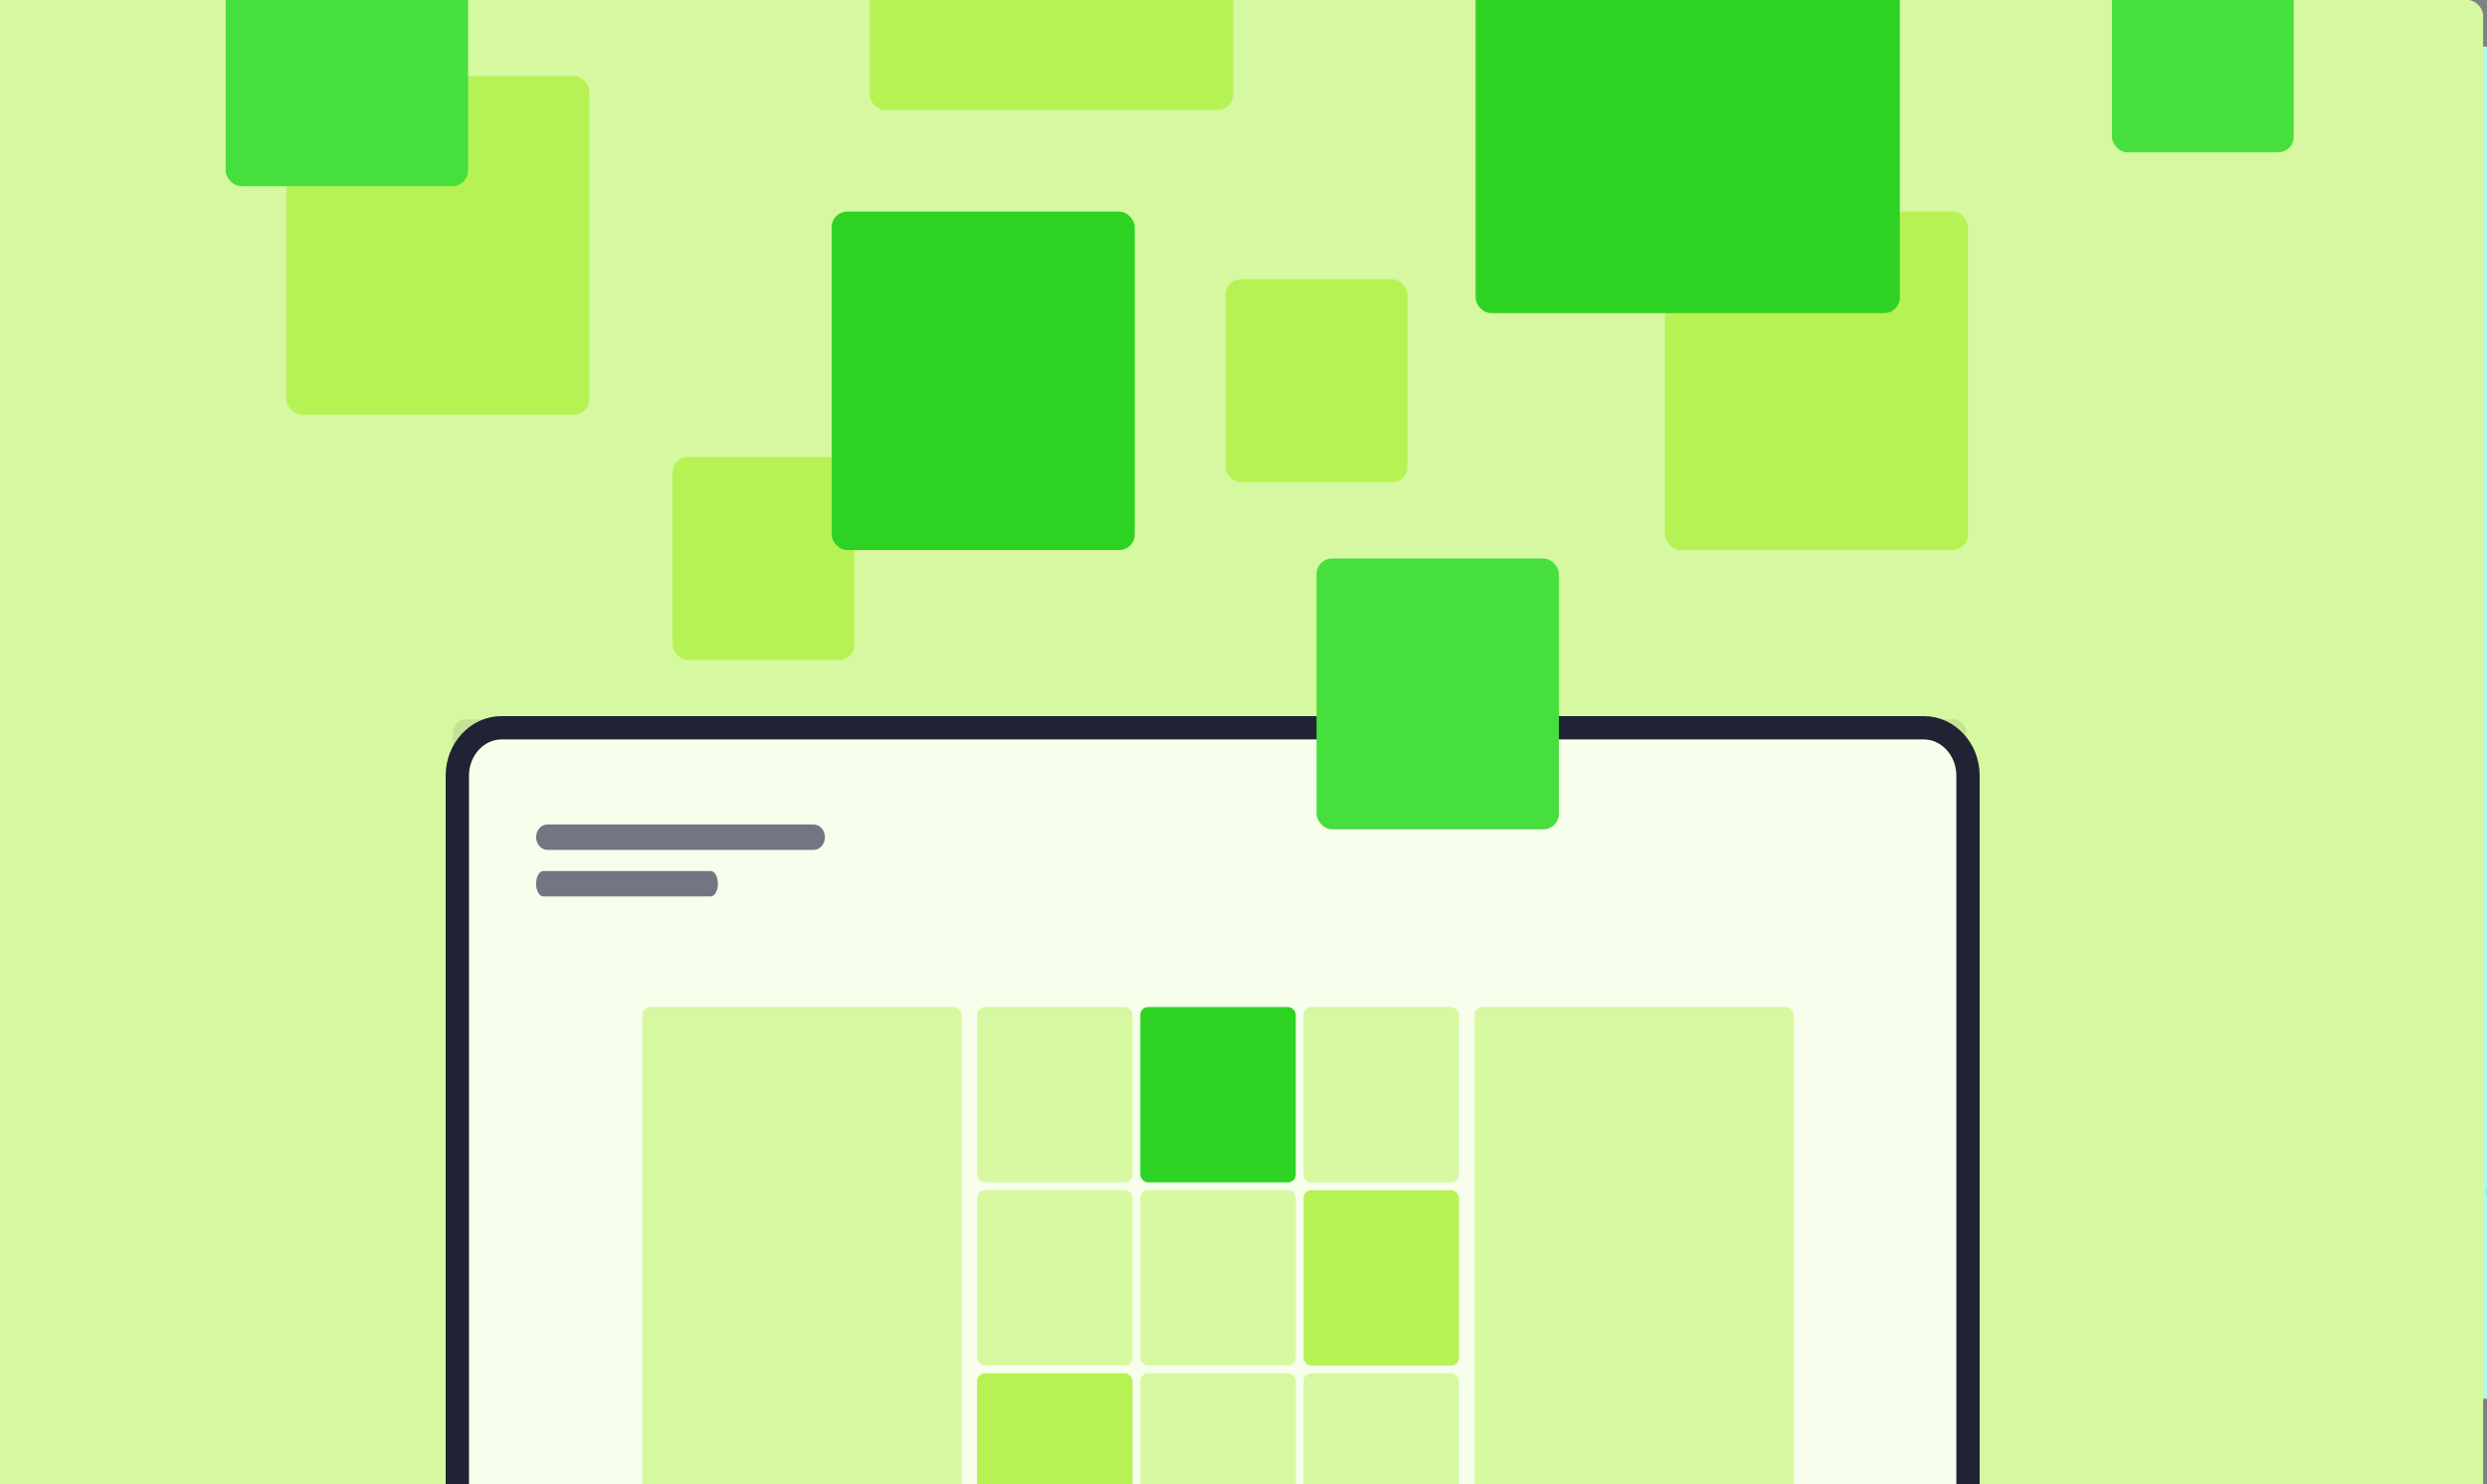<svg width="640" height="382" viewBox="0 0 640 382" fill="none" xmlns="http://www.w3.org/2000/svg">
    <rect x="0" y="0" width="640" height="382" fill="#808080" stroke="none"/>
    <g clip-path="url(#clip0_1392_5411)">
        <g clip-path="url(#clip1_1392_5411)">
            <rect x="1" y="12" width="649.6" height="348" rx="4" fill="#B2FAF1"/>
            <ellipse cx="126.667" cy="325.2" rx="175.933" ry="23.2" fill="#79F6E7"/>
            <path fill-rule="evenodd" clip-rule="evenodd" d="M342.8 218.589H566.38V73.846H342.8V218.589Z" fill="#FAF9FA"/>
            <path fill-rule="evenodd" clip-rule="evenodd" d="M295.473 263.555C294.055 263.555 292.933 262.433 292.933 261.016V60.94C292.933 59.522 294.055 58.4 295.473 58.4H595.882C597.299 58.4 598.421 59.522 598.421 60.94V261.016C598.421 262.433 597.299 263.555 595.882 263.555H295.473Z" fill="#1F2333" fill-opacity="0.1"/>
            <path fill-rule="evenodd" clip-rule="evenodd" d="M293.819 246.311C293.819 251.035 297.835 254.933 302.736 254.933H589.859C594.76 254.933 598.776 251.035 598.776 246.311V67.317C598.776 62.592 594.76 58.695 589.859 58.695H302.736C297.835 58.695 293.819 62.592 293.819 67.317V246.311Z" fill="#D9FCF8" stroke="#1F2333" stroke-width="6"/>
            <ellipse cx="399.267" cy="157" rx="61.867" ry="61.867" fill="#44D9DA"/>
            <path fill-rule="evenodd" clip-rule="evenodd" d="M460.268 167.369C460.837 163.998 461.133 160.534 461.133 157C461.133 154.547 460.991 152.126 460.713 149.747L399.354 157.087L460.268 167.369Z" fill="#79F6E7"/>
            <path fill-rule="evenodd" clip-rule="evenodd" d="M446.246 197.257L399.354 157.087L460.264 167.395C458.354 178.682 453.388 188.93 446.246 197.257Z" fill="#79F6E7"/>
            <path fill-rule="evenodd" clip-rule="evenodd" d="M460.725 149.858C457.185 119.054 431.019 95.133 399.267 95.133C365.099 95.133 337.4 122.832 337.4 157C337.4 157 337.4 157 337.4 157H399.526L460.725 149.858Z" fill="#259FA4"/>
            <mask id="mask0_1392_5411" style="mask-type:alpha" maskUnits="userSpaceOnUse" x="337" y="95" width="124" height="63">
                <path fill-rule="evenodd" clip-rule="evenodd" d="M460.725 149.858C457.185 119.054 431.019 95.133 399.267 95.133C365.099 95.133 337.4 122.832 337.4 157C337.4 157 337.4 157 337.4 157H399.526L460.725 149.858Z" fill="white"/>
            </mask>
            <g mask="url(#mask0_1392_5411)">
            </g>
            <path fill-rule="evenodd" clip-rule="evenodd" d="M486.224 137.532C486.224 135.93 487.523 134.632 489.124 134.632H557.038C558.639 134.632 559.938 135.93 559.938 137.532C559.938 139.133 558.639 140.432 557.038 140.432H489.124C487.523 140.432 486.224 139.133 486.224 137.532Z" fill="#737682"/>
            <path fill-rule="evenodd" clip-rule="evenodd" d="M486.224 157.832C486.224 156.23 487.523 154.932 489.124 154.932H557.038C558.639 154.932 559.938 156.23 559.938 157.832C559.938 159.434 558.639 160.732 557.038 160.732H489.124C487.523 160.732 486.224 159.434 486.224 157.832Z" fill="#737682"/>
            <path fill-rule="evenodd" clip-rule="evenodd" d="M486.224 178.132C486.224 176.531 487.523 175.232 489.124 175.232H557.038C558.639 175.232 559.938 176.531 559.938 178.132C559.938 179.734 558.639 181.032 557.038 181.032H489.124C487.523 181.032 486.224 179.734 486.224 178.132Z" fill="#737682"/>
            <path d="M195.446 233.783L195.435 233.807L195.427 233.832C195.317 234.162 194.874 234.52 194.31 234.52C194.133 234.52 193.94 234.462 193.662 234.37C192.998 234.019 192.719 233.2 192.992 232.502C193.538 231.321 194.176 230.226 194.827 229.109C195.242 228.5 196.056 228.29 196.757 228.704C197.368 229.118 197.578 229.937 197.16 230.639C196.495 231.685 195.923 232.733 195.446 233.783Z" fill="#FFD200" stroke="#1F2333"/>
            <path d="M208.877 314.848V314.857L208.878 314.867C208.96 317.005 207.14 318.84 204.979 318.84H58.05C55.807 318.84 54.059 317.011 54.059 314.848V221.357C54.059 219.113 55.887 217.365 58.05 217.365H204.885C207.129 217.365 208.877 219.193 208.877 221.357V314.848Z" fill="#434355" stroke="#1F2333"/>
            <path d="M202.92 312.57H60.109C59.543 312.57 59.112 312.138 59.112 311.572V224.819C59.112 224.253 59.543 223.822 60.109 223.822H202.92C203.486 223.822 203.917 224.253 203.917 224.819V311.572C203.917 312.138 203.486 312.57 202.92 312.57Z" fill="#FFD200" stroke="#1F2333"/>
            <path d="M216.832 318.717V319.34C216.832 322.134 214.927 324.268 212.652 324.268H51.032C48.845 324.268 46.852 322.127 46.852 319.34V318.717H216.832Z" fill="#181D30" stroke="#1F2333"/>
            <path d="M139.999 318.717V318.779C139.999 319.283 139.646 319.85 138.881 320.317C138.129 320.777 137.052 321.086 135.82 321.086H127.865C126.675 321.086 125.596 320.799 124.832 320.348C124.058 319.892 123.686 319.326 123.686 318.779V318.717H139.999Z" fill="#2D2F42" stroke="#1F2333"/>
            <path d="M54.868 322.022C54.395 322.022 54.058 321.685 54.058 321.212V219.485C54.058 219.012 54.395 218.675 54.868 218.675H207.599C208.072 218.675 208.409 219.012 208.409 219.485V321.212C208.409 321.685 208.072 322.022 207.599 322.022H54.868Z" fill="#007AF5" fill-opacity="0.1" stroke="#1F2333"/>
            <path fill-rule="evenodd" clip-rule="evenodd" d="M54.026 313.725C54.026 316.158 56.084 318.124 58.518 318.124H204.51C207.037 318.124 209.002 316.158 209.002 313.725V222.76C209.002 220.327 206.943 218.362 204.51 218.362H58.518C55.991 218.362 54.026 220.327 54.026 222.76V313.725Z" fill="#D9FCF8" stroke="#1F2333" stroke-width="4"/>
            <ellipse cx="107.333" cy="271.067" rx="30.933" ry="30.933" fill="#44D9DA"/>
            <path fill-rule="evenodd" clip-rule="evenodd" d="M137.834 276.251C138.119 274.565 138.267 272.833 138.267 271.067C138.267 269.84 138.195 268.63 138.057 267.44L107.377 271.11L137.834 276.251Z" fill="#79F6E7"/>
            <path fill-rule="evenodd" clip-rule="evenodd" d="M130.823 291.195L107.377 271.11L137.832 276.264C136.877 281.907 134.394 287.031 130.823 291.195Z" fill="#79F6E7"/>
            <path fill-rule="evenodd" clip-rule="evenodd" d="M138.063 267.495C136.292 252.094 123.21 240.133 107.333 240.133C90.249 240.133 76.4 253.983 76.4 271.067H107.463L138.063 267.495Z" fill="#259FA4"/>
            <mask id="mask1_1392_5411" style="mask-type:alpha" maskUnits="userSpaceOnUse" x="76" y="240" width="63" height="32">
                <path fill-rule="evenodd" clip-rule="evenodd" d="M138.063 267.495C136.292 252.094 123.21 240.133 107.333 240.133C90.249 240.133 76.4 253.983 76.4 271.067H107.463L138.063 267.495Z" fill="white"/>
            </mask>
            <g mask="url(#mask1_1392_5411)">
            </g>
            <path fill-rule="evenodd" clip-rule="evenodd" d="M150.329 261.332C150.329 260.265 151.195 259.399 152.262 259.399H186.219C187.287 259.399 188.152 260.265 188.152 261.332C188.152 262.4 187.287 263.266 186.219 263.266H152.262C151.195 263.266 150.329 262.4 150.329 261.332Z" fill="#737682"/>
            <path fill-rule="evenodd" clip-rule="evenodd" d="M150.329 271.482C150.329 270.415 151.195 269.549 152.262 269.549H186.219C187.287 269.549 188.152 270.415 188.152 271.482C188.152 272.55 187.287 273.416 186.219 273.416H152.262C151.195 273.416 150.329 272.55 150.329 271.482Z" fill="#737682"/>
            <path fill-rule="evenodd" clip-rule="evenodd" d="M150.329 281.633C150.329 280.565 151.195 279.699 152.262 279.699H186.219C187.287 279.699 188.152 280.565 188.152 281.633C188.152 282.7 187.287 283.566 186.219 283.566H152.262C151.195 283.566 150.329 282.7 150.329 281.633Z" fill="#737682"/>
            <path d="M160.288 -40.593C160.14 -41.687 159.132 -42.454 158.038 -42.305C156.943 -42.157 156.176 -41.149 156.325 -40.055L160.288 -40.593ZM-21.263 102.38C-22.312 102.037 -23.442 102.609 -23.785 103.659C-24.129 104.709 -23.556 105.838 -22.506 106.182L-21.263 102.38ZM156.572 -38.106C156.702 -37.009 157.696 -36.225 158.793 -36.355C159.89 -36.484 160.674 -37.479 160.545 -38.576L156.572 -38.106ZM161.224 -30.474C161.169 -31.577 160.23 -32.427 159.126 -32.372C158.023 -32.317 157.174 -31.378 157.229 -30.275L161.224 -30.474ZM157.36 -26.345C157.378 -25.24 158.289 -24.36 159.393 -24.379C160.498 -24.397 161.378 -25.308 161.359 -26.412L157.36 -26.345ZM161.232 -18.289C161.285 -19.392 160.433 -20.329 159.33 -20.382C158.226 -20.435 157.289 -19.584 157.236 -18.48L161.232 -18.289ZM156.985 -14.554C156.898 -13.453 157.719 -12.489 158.82 -12.401C159.921 -12.313 160.885 -13.135 160.973 -14.236L156.985 -14.554ZM160.076 -6.167C160.232 -7.26 159.471 -8.273 158.378 -8.429C157.284 -8.585 156.272 -7.824 156.116 -6.731L160.076 -6.167ZM155.501 -2.842C155.312 -1.753 156.041 -0.718 157.13 -0.529C158.218 -0.34 159.253 -1.069 159.442 -2.157L155.501 -2.842ZM157.816 5.792C158.069 4.717 157.403 3.64 156.328 3.387C155.253 3.134 154.176 3.8 153.923 4.875L157.816 5.792ZM152.963 8.696C152.678 9.763 153.312 10.859 154.379 11.144C155.447 11.429 156.543 10.794 156.827 9.727L152.963 8.696ZM154.511 17.5C154.857 16.451 154.286 15.32 153.237 14.975C152.188 14.629 151.058 15.199 150.712 16.248L154.511 17.5ZM149.425 19.973C149.049 21.012 149.587 22.158 150.626 22.534C151.665 22.909 152.811 22.371 153.187 21.333L149.425 19.973ZM150.216 28.877C150.65 27.861 150.177 26.686 149.161 26.253C148.145 25.819 146.97 26.292 146.537 27.308L150.216 28.877ZM144.939 30.913C144.478 31.916 144.917 33.104 145.92 33.566C146.924 34.027 148.112 33.588 148.573 32.584L144.939 30.913ZM144.982 39.852C145.499 38.876 145.126 37.666 144.15 37.149C143.173 36.633 141.963 37.005 141.446 37.982L144.982 39.852ZM139.555 41.44C139.012 42.402 139.351 43.622 140.312 44.165C141.274 44.709 142.494 44.37 143.037 43.408L139.555 41.44ZM138.856 50.352C139.452 49.422 139.181 48.185 138.25 47.59C137.32 46.994 136.083 47.265 135.488 48.195L138.856 50.352ZM133.315 51.487C132.693 52.4 132.93 53.644 133.844 54.266C134.757 54.887 136.001 54.65 136.622 53.737L133.315 51.487ZM131.879 60.311C132.55 59.434 132.382 58.178 131.505 57.507C130.627 56.836 129.372 57.004 128.701 57.881L131.879 60.311ZM126.264 60.978C125.569 61.836 125.701 63.096 126.56 63.791C127.418 64.486 128.677 64.354 129.373 63.495L126.264 60.978ZM124.095 69.65C124.837 68.832 124.776 67.568 123.958 66.825C123.14 66.083 121.875 66.144 121.133 66.962L124.095 69.65ZM118.441 69.845C117.676 70.642 117.702 71.908 118.498 72.673C119.295 73.438 120.561 73.413 121.326 72.616L118.441 69.845ZM115.544 78.302C116.353 77.55 116.4 76.285 115.649 75.475C114.897 74.666 113.632 74.619 112.822 75.371L115.544 78.302ZM109.898 78.008C109.067 78.736 108.984 79.999 109.711 80.83C110.439 81.661 111.703 81.744 112.534 81.017L109.898 78.008ZM106.278 86.181C107.15 85.503 107.308 84.247 106.63 83.375C105.952 82.503 104.695 82.346 103.823 83.023L106.278 86.181ZM100.676 85.396C99.785 86.048 99.59 87.299 100.242 88.191C100.894 89.083 102.145 89.277 103.037 88.625L100.676 85.396ZM96.346 93.216C97.276 92.619 97.544 91.382 96.947 90.452C96.35 89.523 95.112 89.254 94.183 89.852L96.346 93.216ZM90.841 91.93C89.894 92.499 89.588 93.727 90.157 94.674C90.726 95.621 91.955 95.927 92.902 95.358L90.841 91.93ZM85.82 99.325C86.799 98.815 87.18 97.608 86.67 96.628C86.16 95.648 84.952 95.267 83.973 95.777L85.82 99.325ZM80.454 97.541C79.459 98.02 79.041 99.216 79.521 100.211C80 101.206 81.196 101.623 82.191 101.144L80.454 97.541ZM74.772 104.44C75.795 104.023 76.287 102.856 75.87 101.833C75.453 100.81 74.286 100.319 73.263 100.736L74.772 104.44ZM69.591 102.165C68.556 102.55 68.029 103.701 68.413 104.737C68.798 105.772 69.949 106.3 70.985 105.915L69.591 102.165ZM63.284 108.504C64.342 108.185 64.941 107.069 64.621 106.012C64.302 104.954 63.187 104.356 62.129 104.675L63.284 108.504ZM58.356 105.749C57.289 106.035 56.656 107.132 56.942 108.198C57.228 109.265 58.324 109.899 59.391 109.613L58.356 105.749ZM51.487 111.467C52.57 111.249 53.271 110.194 53.052 109.111C52.833 108.028 51.778 107.328 50.696 107.547L51.487 111.467ZM46.818 108.267C45.729 108.452 44.996 109.484 45.181 110.573C45.366 111.662 46.398 112.395 47.487 112.211L46.818 108.267ZM39.452 113.32C40.551 113.203 41.346 112.217 41.228 111.119C41.111 110.021 40.125 109.225 39.027 109.343L39.452 113.32ZM35.103 109.702C34.002 109.786 33.177 110.747 33.261 111.848C33.345 112.95 34.305 113.774 35.407 113.691L35.103 109.702ZM27.289 114.063C28.393 114.046 29.274 113.136 29.257 112.032C29.239 110.927 28.329 110.046 27.225 110.064L27.289 114.063ZM23.311 110.069C22.206 110.054 21.299 110.938 21.284 112.042C21.27 113.147 22.153 114.054 23.258 114.069L23.311 110.069ZM15.152 113.726C16.254 113.805 17.211 112.975 17.289 111.873C17.367 110.771 16.537 109.815 15.436 109.736L15.152 113.726ZM11.509 109.402C10.409 109.293 9.43 110.095 9.321 111.194C9.212 112.293 10.014 113.273 11.113 113.382L11.509 109.402ZM3.083 112.361C4.174 112.53 5.196 111.782 5.365 110.69C5.534 109.599 4.786 108.577 3.695 108.408L3.083 112.361ZM-0.22 107.748C-1.307 107.55 -2.348 108.27 -2.547 109.357C-2.745 110.443 -2.024 111.485 -0.938 111.683L-0.22 107.748ZM-8.841 110.03C-7.766 110.284 -6.689 109.618 -6.435 108.543C-6.181 107.468 -6.847 106.39 -7.922 106.137L-8.841 110.03ZM-11.779 105.176C-12.847 104.896 -13.941 105.535 -14.221 106.603C-14.501 107.671 -13.863 108.765 -12.794 109.045L-11.779 105.176ZM-20.552 106.808C-19.498 107.14 -18.376 106.554 -18.044 105.5C-17.713 104.446 -18.299 103.323 -19.353 102.992L-20.552 106.808ZM156.325 -40.055C156.413 -39.406 156.495 -38.756 156.572 -38.106L160.545 -38.576C160.465 -39.249 160.38 -39.921 160.288 -40.593L156.325 -40.055ZM157.229 -30.275C157.294 -28.966 157.338 -27.656 157.36 -26.345L161.359 -26.412C161.337 -27.767 161.291 -29.122 161.224 -30.474L157.229 -30.275ZM157.236 -18.48C157.174 -17.172 157.09 -15.863 156.985 -14.554L160.973 -14.236C161.08 -15.586 161.167 -16.938 161.232 -18.289L157.236 -18.48ZM156.116 -6.731C155.931 -5.433 155.726 -4.136 155.501 -2.842L159.442 -2.157C159.674 -3.492 159.885 -4.828 160.076 -6.167L156.116 -6.731ZM153.923 4.875C153.622 6.152 153.302 7.426 152.963 8.696L156.827 9.727C157.176 8.419 157.506 7.107 157.816 5.792L153.923 4.875ZM150.712 16.248C150.301 17.494 149.872 18.736 149.425 19.973L153.187 21.333C153.647 20.06 154.088 18.783 154.511 17.5L150.712 16.248ZM146.537 27.308C146.022 28.516 145.489 29.718 144.939 30.913L148.573 32.584C149.139 31.355 149.686 30.119 150.216 28.877L146.537 27.308ZM141.446 37.982C140.832 39.142 140.202 40.295 139.555 41.44L143.037 43.408C143.702 42.231 144.351 41.046 144.982 39.852L141.446 37.982ZM135.488 48.195C134.779 49.302 134.055 50.399 133.315 51.487L136.622 53.737C137.383 52.618 138.128 51.49 138.856 50.352L135.488 48.195ZM128.701 57.881C127.904 58.924 127.091 59.956 126.264 60.978L129.373 63.495C130.223 62.445 131.059 61.383 131.879 60.311L128.701 57.881ZM121.133 66.962C120.25 67.936 119.353 68.897 118.441 69.845L121.326 72.616C122.264 71.64 123.187 70.651 124.095 69.65L121.133 66.962ZM112.822 75.371C111.861 76.263 110.886 77.142 109.898 78.008L112.534 81.017C113.551 80.126 114.554 79.221 115.544 78.302L112.822 75.371ZM103.823 83.023C102.787 83.829 101.738 84.62 100.676 85.396L103.037 88.625C104.13 87.826 105.211 87.011 106.278 86.181L103.823 83.023ZM94.183 89.852C93.081 90.56 91.967 91.253 90.841 91.93L92.902 95.358C94.062 94.661 95.21 93.947 96.346 93.216L94.183 89.852ZM83.973 95.777C82.811 96.382 81.638 96.97 80.454 97.541L82.191 101.144C83.412 100.555 84.621 99.949 85.82 99.325L83.973 95.777ZM73.263 100.736C72.049 101.23 70.826 101.707 69.591 102.165L70.985 105.915C72.258 105.442 73.52 104.95 74.772 104.44L73.263 100.736ZM62.129 104.675C60.881 105.051 59.623 105.41 58.356 105.749L59.391 109.613C60.699 109.262 61.996 108.893 63.284 108.504L62.129 104.675ZM50.696 107.547C49.412 107.806 48.119 108.046 46.818 108.267L47.487 112.211C48.83 111.983 50.163 111.735 51.487 111.467L50.696 107.547ZM39.027 109.343C37.727 109.482 36.419 109.602 35.103 109.702L35.407 113.691C36.763 113.587 38.112 113.464 39.452 113.32L39.027 109.343ZM27.225 110.064C25.927 110.085 24.622 110.087 23.311 110.069L23.258 114.069C24.608 114.087 25.952 114.085 27.289 114.063L27.225 110.064ZM15.436 109.736C14.133 109.644 12.824 109.532 11.509 109.402L11.113 113.382C12.466 113.516 13.812 113.631 15.152 113.726L15.436 109.736ZM3.695 108.408C2.395 108.207 1.09 107.987 -0.22 107.748L-0.938 111.683C0.408 111.928 1.748 112.154 3.083 112.361L3.695 108.408ZM-7.922 106.137C-9.203 105.835 -10.489 105.515 -11.779 105.176L-12.794 109.045C-11.472 109.392 -10.154 109.72 -8.841 110.03L-7.922 106.137ZM-19.353 102.992C-19.988 102.793 -20.625 102.589 -21.263 102.38L-22.506 106.182C-21.854 106.395 -21.203 106.604 -20.552 106.808L-19.353 102.992Z" fill="#79F6E7"/>
            <path d="M444.582 415.078C444.489 416.179 445.305 417.147 446.406 417.24C447.507 417.333 448.474 416.516 448.567 415.415L444.582 415.078ZM652.889 315.029C653.839 315.592 655.066 315.279 655.63 314.329C656.193 313.379 655.88 312.152 654.93 311.589L652.889 315.029ZM448.75 413.46C448.862 412.361 448.062 411.379 446.963 411.267C445.864 411.155 444.883 411.955 444.771 413.054L448.75 413.46ZM445.87 404.999C445.684 406.088 446.416 407.121 447.504 407.307C448.593 407.493 449.627 406.762 449.813 405.673L445.87 404.999ZM450.54 401.809C450.762 400.727 450.065 399.67 448.983 399.447C447.901 399.225 446.844 399.922 446.622 401.004L450.54 401.809ZM448.513 393.103C448.222 394.169 448.849 395.269 449.914 395.561C450.98 395.852 452.08 395.225 452.372 394.16L448.513 393.103ZM453.471 390.382C453.796 389.326 453.204 388.207 452.148 387.882C451.093 387.556 449.973 388.149 449.648 389.204L453.471 390.382ZM452.279 381.523C451.889 382.557 452.411 383.71 453.444 384.1C454.477 384.49 455.631 383.969 456.021 382.935L452.279 381.523ZM457.467 379.273C457.889 378.252 457.402 377.083 456.381 376.661C455.36 376.24 454.191 376.727 453.77 377.748L457.467 379.273ZM457.087 370.342C456.605 371.336 457.021 372.533 458.016 373.014C459.01 373.495 460.206 373.079 460.687 372.085L457.087 370.342ZM462.455 368.564C462.965 367.585 462.585 366.377 461.605 365.867C460.625 365.357 459.417 365.737 458.907 366.717L462.455 368.564ZM462.86 359.634C462.294 360.583 462.604 361.81 463.553 362.376C464.502 362.942 465.73 362.631 466.295 361.683L462.86 359.634ZM468.362 358.327C468.954 357.395 468.679 356.159 467.747 355.566C466.814 354.974 465.578 355.249 464.986 356.181L468.362 358.327ZM469.527 349.464C468.883 350.361 469.088 351.611 469.985 352.255C470.883 352.899 472.132 352.694 472.776 351.796L469.527 349.464ZM475.12 348.625C475.789 347.746 475.618 346.491 474.739 345.822C473.86 345.154 472.606 345.324 471.937 346.203L475.12 348.625ZM477.023 339.89C476.307 340.731 476.407 341.993 477.248 342.71C478.088 343.426 479.35 343.326 480.067 342.485L477.023 339.89ZM482.666 339.521C483.405 338.701 483.34 337.436 482.519 336.697C481.699 335.957 480.434 336.023 479.695 336.843L482.666 339.521ZM485.287 330.975C484.503 331.753 484.499 333.019 485.277 333.803C486.055 334.587 487.321 334.591 488.105 333.813L485.287 330.975ZM490.942 331.073C491.747 330.316 491.787 329.051 491.031 328.246C490.274 327.441 489.009 327.401 488.204 328.157L490.942 331.073ZM494.264 322.773C493.418 323.483 493.308 324.745 494.019 325.59C494.729 326.436 495.991 326.546 496.836 325.835L494.264 322.773ZM499.889 323.343C500.754 322.657 500.899 321.399 500.212 320.533C499.526 319.668 498.268 319.523 497.402 320.21L499.889 323.343ZM503.893 315.35C502.99 315.987 502.775 317.235 503.412 318.137C504.049 319.04 505.297 319.255 506.199 318.618L503.893 315.35ZM509.453 316.39C510.373 315.779 510.624 314.538 510.013 313.618C509.402 312.697 508.161 312.447 507.24 313.058L509.453 316.39ZM514.121 308.766C513.168 309.324 512.847 310.549 513.404 311.502C513.961 312.456 515.186 312.777 516.14 312.22L514.121 308.766ZM519.568 310.282C520.537 309.752 520.894 308.537 520.364 307.568C519.834 306.598 518.619 306.242 517.65 306.772L519.568 310.282ZM524.879 303.091C523.88 303.564 523.454 304.756 523.926 305.754C524.398 306.753 525.59 307.18 526.588 306.708L524.879 303.091ZM530.176 305.077C531.188 304.634 531.65 303.455 531.208 302.443C530.766 301.431 529.587 300.969 528.574 301.411L530.176 305.077ZM536.104 298.386C535.067 298.767 534.535 299.916 534.916 300.953C535.297 301.99 536.446 302.521 537.483 302.14L536.104 298.386ZM541.197 300.839C542.245 300.49 542.811 299.357 542.462 298.309C542.112 297.262 540.98 296.695 539.932 297.045L541.197 300.839ZM547.707 294.713C546.64 294.998 546.006 296.094 546.29 297.161C546.575 298.229 547.671 298.863 548.738 298.578L547.707 294.713ZM552.556 297.623C553.632 297.371 554.3 296.295 554.048 295.22C553.796 294.144 552.721 293.476 551.645 293.728L552.556 297.623ZM559.603 292.125C558.513 292.309 557.78 293.341 557.964 294.431C558.149 295.52 559.181 296.253 560.27 296.069L559.603 292.125ZM564.165 295.472C565.259 295.322 566.024 294.313 565.874 293.219C565.724 292.124 564.715 291.359 563.621 291.509L564.165 295.472ZM571.7 290.657C570.598 290.738 569.771 291.697 569.852 292.799C569.934 293.901 570.893 294.728 571.994 294.646L571.7 290.657ZM575.911 294.418C577.014 294.372 577.871 293.439 577.824 292.335C577.777 291.232 576.844 290.375 575.741 290.422L575.911 294.418ZM583.859 290.331C582.755 290.309 581.841 291.187 581.819 292.291C581.797 293.395 582.674 294.308 583.779 294.331L583.859 290.331ZM587.72 294.471C588.823 294.528 589.763 293.679 589.82 292.576C589.876 291.473 589.028 290.533 587.925 290.476L587.72 294.471ZM596.009 291.141C594.911 291.017 593.921 291.806 593.796 292.903C593.672 294.001 594.461 294.992 595.558 295.116L596.009 291.141ZM599.467 295.619C600.56 295.777 601.574 295.018 601.732 293.925C601.89 292.832 601.131 291.818 600.038 291.66L599.467 295.619ZM608.042 293.062C606.961 292.839 605.903 293.535 605.68 294.617C605.457 295.699 606.153 296.757 607.235 296.98L608.042 293.062ZM611.056 297.826C612.131 298.081 613.209 297.416 613.463 296.341C613.718 295.266 613.053 294.189 611.978 293.934L611.056 297.826ZM619.815 296.032C618.757 295.716 617.642 296.317 617.326 297.376C617.01 298.434 617.612 299.548 618.67 299.865L619.815 296.032ZM622.43 301.045C623.48 301.391 624.61 300.821 624.956 299.772C625.302 298.723 624.731 297.592 623.682 297.246L622.43 301.045ZM631.299 299.99C630.27 299.588 629.11 300.096 628.707 301.124C628.305 302.153 628.812 303.313 629.841 303.715L631.299 299.99ZM633.519 305.212C634.536 305.641 635.709 305.165 636.139 304.147C636.569 303.13 636.093 301.957 635.075 301.527L633.519 305.212ZM642.429 304.859C641.435 304.378 640.239 304.794 639.757 305.788C639.276 306.782 639.692 307.978 640.686 308.46L642.429 304.859ZM644.241 310.236C645.223 310.742 646.429 310.357 646.935 309.375C647.441 308.393 647.055 307.187 646.074 306.681L644.241 310.236ZM653.159 310.552C652.203 309.999 650.979 310.327 650.427 311.283C649.874 312.24 650.202 313.463 651.159 314.016L653.159 310.552ZM448.567 415.415C448.623 414.763 448.683 414.111 448.75 413.46L444.771 413.054C444.702 413.728 444.639 414.403 444.582 415.078L448.567 415.415ZM449.813 405.673C450.034 404.382 450.276 403.094 450.54 401.809L446.622 401.004C446.349 402.332 446.098 403.664 445.87 404.999L449.813 405.673ZM452.372 394.16C452.718 392.896 453.084 391.637 453.471 390.382L449.648 389.204C449.249 390.499 448.871 391.799 448.513 393.103L452.372 394.16ZM456.021 382.935C456.484 381.709 456.966 380.488 457.467 379.273L453.77 377.748C453.253 379 452.756 380.258 452.279 381.523L456.021 382.935ZM460.687 372.085C461.259 370.904 461.848 369.73 462.455 368.564L458.907 366.717C458.282 367.918 457.675 369.126 457.087 370.342L460.687 372.085ZM466.295 361.683C466.967 360.556 467.656 359.437 468.362 358.327L464.986 356.181C464.26 357.323 463.551 358.474 462.86 359.634L466.295 361.683ZM472.776 351.796C473.542 350.729 474.323 349.672 475.12 348.625L471.937 346.203C471.118 347.279 470.314 348.367 469.527 349.464L472.776 351.796ZM480.067 342.485C480.919 341.486 481.785 340.498 482.666 339.521L479.695 336.843C478.79 337.847 477.899 338.863 477.023 339.89L480.067 342.485ZM488.105 333.813C489.038 332.887 489.983 331.973 490.942 331.073L488.204 328.157C487.218 329.083 486.245 330.023 485.287 330.975L488.105 333.813ZM496.836 325.835C497.842 324.991 498.859 324.16 499.889 323.343L497.402 320.21C496.344 321.05 495.297 321.904 494.264 322.773L496.836 325.835ZM506.199 318.618C507.273 317.861 508.357 317.118 509.453 316.39L507.24 313.058C506.113 313.807 504.997 314.571 503.893 315.35L506.199 318.618ZM516.14 312.22C517.273 311.558 518.415 310.912 519.568 310.282L517.65 306.772C516.463 307.42 515.287 308.085 514.121 308.766L516.14 312.22ZM526.588 306.708C527.775 306.147 528.971 305.603 530.176 305.077L528.574 301.411C527.333 301.954 526.101 302.514 524.879 303.091L526.588 306.708ZM537.483 302.14C538.713 301.689 539.951 301.255 541.197 300.839L539.932 297.045C538.647 297.473 537.371 297.92 536.104 298.386L537.483 302.14ZM548.738 298.578C550.004 298.241 551.277 297.922 552.556 297.623L551.645 293.728C550.325 294.037 549.012 294.365 547.707 294.713L548.738 298.578ZM560.27 296.069C561.562 295.85 562.86 295.651 564.165 295.472L563.621 291.509C562.275 291.694 560.936 291.899 559.603 292.125L560.27 296.069ZM571.994 294.646C573.295 294.55 574.6 294.474 575.911 294.418L575.741 290.422C574.389 290.48 573.041 290.558 571.7 290.657L571.994 294.646ZM583.779 294.331C585.088 294.357 586.402 294.404 587.72 294.471L587.925 290.476C586.565 290.407 585.21 290.358 583.859 290.331L583.779 294.331ZM595.558 295.116C596.858 295.263 598.161 295.431 599.467 295.619L600.038 291.66C598.692 291.466 597.348 291.293 596.009 291.141L595.558 295.116ZM607.235 296.98C608.506 297.242 609.78 297.524 611.056 297.826L611.978 293.934C610.664 293.623 609.352 293.332 608.042 293.062L607.235 296.98ZM618.67 299.865C619.922 300.238 621.175 300.632 622.43 301.045L623.682 297.246C622.392 296.821 621.103 296.416 619.815 296.032L618.67 299.865ZM629.841 303.715C631.066 304.195 632.292 304.693 633.519 305.212L635.075 301.527C633.815 300.995 632.556 300.483 631.299 299.99L629.841 303.715ZM640.686 308.46C641.87 309.033 643.055 309.625 644.241 310.236L646.074 306.681C644.859 306.054 643.644 305.447 642.429 304.859L640.686 308.46ZM651.159 314.016C651.735 314.349 652.312 314.686 652.889 315.029L654.93 311.589C654.34 311.238 653.749 310.893 653.159 310.552L651.159 314.016Z" fill="#79F6E7"/>
            <path d="M124.969 221.175C124.349 222.711 125.093 224.459 126.629 225.079C128.166 225.699 129.914 224.956 130.534 223.419L124.969 221.175ZM266.528 141.796C268.184 141.851 269.571 140.554 269.626 138.898C269.681 137.242 268.383 135.855 266.728 135.799L266.528 141.796ZM131.284 221.571C131.911 220.037 131.177 218.285 129.643 217.658C128.109 217.031 126.358 217.766 125.731 219.299L131.284 221.571ZM128.834 211.932C128.174 213.452 128.871 215.219 130.39 215.879C131.91 216.539 133.677 215.843 134.337 214.323L128.834 211.932ZM135.914 210.755C136.594 209.244 135.92 207.468 134.408 206.788C132.897 206.109 131.121 206.783 130.442 208.294L135.914 210.755ZM133.841 201.017C133.117 202.507 133.738 204.302 135.228 205.026C136.718 205.751 138.513 205.13 139.237 203.639L133.841 201.017ZM140.965 200.16C141.715 198.682 141.125 196.877 139.647 196.127C138.17 195.377 136.364 195.967 135.615 197.445L140.965 200.16ZM139.408 190.321C138.599 191.767 139.114 193.595 140.56 194.404C142.006 195.214 143.834 194.698 144.643 193.252L139.408 190.321ZM146.576 189.893C147.419 188.466 146.946 186.627 145.52 185.783C144.094 184.94 142.254 185.413 141.411 186.839L146.576 189.893ZM145.719 179.977C144.799 181.354 145.169 183.217 146.547 184.138C147.925 185.058 149.788 184.688 150.708 183.31L145.719 179.977ZM152.905 180.131C153.868 178.783 153.557 176.909 152.209 175.946C150.861 174.982 148.988 175.294 148.024 176.641L152.905 180.131ZM152.98 170.201C151.922 171.475 152.097 173.367 153.372 174.425C154.646 175.483 156.538 175.308 157.596 174.033L152.98 170.201ZM160.112 171.124C161.222 169.893 161.123 167.996 159.893 166.887C158.662 165.777 156.765 165.876 155.656 167.106L160.112 171.124ZM161.401 161.27C160.186 162.397 160.115 164.295 161.241 165.51C162.368 166.725 164.266 166.796 165.481 165.67L161.401 161.27ZM168.339 163.143C169.607 162.076 169.77 160.184 168.703 158.916C167.636 157.649 165.743 157.486 164.476 158.553L168.339 163.143ZM171.018 153.58C169.65 154.515 169.3 156.382 170.235 157.749C171.17 159.117 173.037 159.468 174.405 158.533L171.018 153.58ZM177.604 156.461C179.017 155.596 179.461 153.75 178.596 152.336C177.731 150.923 175.884 150.479 174.471 151.344L177.604 156.461ZM181.675 147.409C180.184 148.132 179.562 149.926 180.285 151.417C181.008 152.908 182.802 153.53 184.293 152.807L181.675 147.409ZM187.768 151.221C189.291 150.567 189.996 148.803 189.342 147.281C188.689 145.758 186.925 145.053 185.402 145.707L187.768 151.221ZM193.053 142.808C191.481 143.331 190.63 145.029 191.152 146.601C191.674 148.173 193.372 149.025 194.944 148.503L193.053 142.808ZM198.622 147.36C200.213 146.898 201.129 145.234 200.667 143.642C200.205 142.051 198.541 141.136 196.949 141.598L198.622 147.36ZM204.809 139.608C203.19 139.962 202.165 141.561 202.519 143.179C202.873 144.798 204.472 145.823 206.091 145.469L204.809 139.608ZM209.894 144.697C211.523 144.391 212.595 142.822 212.288 141.194C211.982 139.566 210.414 138.494 208.786 138.8L209.894 144.697ZM216.751 137.519C215.109 137.741 213.959 139.253 214.181 140.895C214.404 142.536 215.915 143.687 217.557 143.464L216.751 137.519ZM221.425 142.984C223.071 142.798 224.255 141.312 224.069 139.666C223.883 138.02 222.397 136.836 220.751 137.022L221.425 142.984ZM228.75 136.277C227.098 136.4 225.858 137.839 225.981 139.492C226.105 141.144 227.544 142.384 229.196 142.26L228.75 136.277ZM233.107 142.002C234.761 141.906 236.024 140.487 235.928 138.833C235.832 137.179 234.414 135.916 232.76 136.012L233.107 142.002ZM240.752 135.666C239.096 135.715 237.793 137.097 237.841 138.753C237.89 140.409 239.272 141.712 240.928 141.664L240.752 135.666ZM244.883 141.572C246.54 141.544 247.86 140.178 247.832 138.522C247.804 136.865 246.438 135.545 244.781 135.573L244.883 141.572ZM252.755 135.525C251.098 135.518 249.749 136.856 249.742 138.512C249.735 140.169 251.072 141.518 252.729 141.525L252.755 135.525ZM256.65 141.561C258.307 141.583 259.668 140.258 259.691 138.602C259.713 136.945 258.388 135.584 256.732 135.561L256.65 141.561ZM264.705 135.736C263.049 135.687 261.667 136.989 261.618 138.645C261.568 140.301 262.871 141.684 264.527 141.733L264.705 135.736ZM130.534 223.419C130.784 222.799 131.034 222.183 131.284 221.571L125.731 219.299C125.477 219.92 125.223 220.546 124.969 221.175L130.534 223.419ZM134.337 214.323C134.862 213.115 135.388 211.926 135.914 210.755L130.442 208.294C129.905 209.489 129.369 210.702 128.834 211.932L134.337 214.323ZM139.237 203.639C139.811 202.459 140.387 201.299 140.965 200.16L135.615 197.445C135.02 198.616 134.429 199.807 133.841 201.017L139.237 203.639ZM144.643 193.252C145.283 192.109 145.927 190.989 146.576 189.893L141.411 186.839C140.738 187.978 140.07 189.138 139.408 190.321L144.643 193.252ZM150.708 183.31C151.433 182.225 152.165 181.165 152.905 180.131L148.024 176.641C147.247 177.729 146.479 178.84 145.719 179.977L150.708 183.31ZM157.596 174.033C158.424 173.036 159.263 172.066 160.112 171.124L155.656 167.106C154.75 168.111 153.859 169.142 152.98 170.201L157.596 174.033ZM165.481 165.67C166.419 164.8 167.371 163.958 168.339 163.143L164.476 158.553C163.433 159.43 162.409 160.336 161.401 161.27L165.481 165.67ZM174.405 158.533C175.452 157.816 176.518 157.126 177.604 156.461L174.471 151.344C173.299 152.062 172.149 152.807 171.018 153.58L174.405 158.533ZM184.293 152.807C185.43 152.256 186.588 151.727 187.768 151.221L185.402 145.707C184.138 146.249 182.896 146.817 181.675 147.409L184.293 152.807ZM194.944 148.503C196.147 148.103 197.373 147.722 198.622 147.36L196.949 141.598C195.629 141.981 194.331 142.384 193.053 142.808L194.944 148.503ZM206.091 145.469C207.337 145.197 208.604 144.939 209.894 144.697L208.786 138.8C207.44 139.053 206.114 139.322 204.809 139.608L206.091 145.469ZM217.557 143.464C218.826 143.292 220.115 143.132 221.425 142.984L220.751 137.022C219.399 137.175 218.065 137.341 216.751 137.519L217.557 143.464ZM229.196 142.26C230.481 142.165 231.785 142.078 233.107 142.002L232.76 136.012C231.406 136.09 230.069 136.179 228.75 136.277L229.196 142.26ZM240.928 141.664C242.23 141.625 243.548 141.595 244.883 141.572L244.781 135.573C243.422 135.596 242.079 135.627 240.752 135.666L240.928 141.664ZM252.729 141.525C254.021 141.531 255.328 141.543 256.65 141.561L256.732 135.561C255.391 135.543 254.066 135.531 252.755 135.525L252.729 141.525ZM264.527 141.733C265.19 141.753 265.857 141.774 266.528 141.796L266.728 135.799C266.05 135.777 265.376 135.756 264.705 135.736L264.527 141.733Z" fill="#36BEBF"/>
            <path d="M267.553 122.138L282.362 139.723L266.628 153.606" stroke="#36BEBF" stroke-width="6" stroke-linecap="round" stroke-linejoin="round"/>
        </g>
        <g clip-path="url(#clip2_1392_5411)">
            <rect x="-171.952" y="-41.383" width="814.851" height="553.23" rx="4" fill="#D6F8A0"/>
            <rect x="428.464" y="54.452" width="77.976" height="87.123" rx="4" fill="#B6F254"/>
            <rect x="73.673" y="19.602" width="77.976" height="87.123" rx="4" fill="#B6F254"/>
            <rect x="173.092" y="117.616" width="46.786" height="52.274" rx="4" fill="#B6F254"/>
            <rect x="315.399" y="71.876" width="46.786" height="52.274" rx="4" fill="#B6F254"/>
            <rect x="223.777" y="-76.232" width="93.571" height="104.547" rx="4" fill="#B6F254"/>
            <rect x="543.479" y="-13.068" width="46.786" height="52.274" rx="4" fill="#47DF3E"/>
            <path fill-rule="evenodd" clip-rule="evenodd" d="M180.129 413.294H465.143V207.135H180.129V413.294Z" fill="#FAF9FA"/>
            <path fill-rule="evenodd" clip-rule="evenodd" d="M119.797 477.339C117.99 477.339 116.559 475.741 116.559 473.722V188.753C116.559 186.734 117.99 185.136 119.797 185.136H502.751C504.558 185.136 505.989 186.734 505.989 188.753V473.722C505.989 475.741 504.558 477.339 502.751 477.339H119.797Z" fill="#1F2333" fill-opacity="0.1"/>
            <path fill-rule="evenodd" clip-rule="evenodd" d="M117.688 454.537C117.688 461.266 122.808 466.817 129.056 466.817H495.073C501.321 466.817 506.44 461.266 506.44 454.537V199.594C506.44 192.865 501.321 187.314 495.073 187.314H129.056C122.808 187.314 117.688 192.865 117.688 199.594V454.537Z" fill="#F7FEEC" stroke="#1F2333" stroke-width="6"/>
            <rect x="165.295" y="259.19" width="82.155" height="139.396" rx="2" fill="#D6F8A0"/>
            <rect x="251.449" y="259.19" width="40" height="45.132" rx="2" fill="#D6F8A0"/>
            <rect x="293.449" y="259.19" width="40" height="45.132" rx="2" fill="#2DD223"/>
            <rect x="335.449" y="259.19" width="40" height="45.132" rx="2" fill="#D6F8A0"/>
            <rect x="251.449" y="306.323" width="40" height="45.132" rx="2" fill="#D6F8A0"/>
            <rect x="293.449" y="306.323" width="40" height="45.132" rx="2" fill="#D6F8A0"/>
            <rect x="335.449" y="306.323" width="40" height="45.132" rx="2" fill="#B6F254"/>
            <rect x="251.449" y="353.455" width="40" height="45.132" rx="2" fill="#B6F254"/>
            <rect x="293.449" y="353.455" width="40" height="45.132" rx="2" fill="#D6F8A0"/>
            <rect x="335.449" y="353.455" width="40" height="45.132" rx="2" fill="#D6F8A0"/>
            <rect x="379.449" y="259.19" width="82.155" height="139.396" rx="2" fill="#D6F8A0"/>
            <path fill-rule="evenodd" clip-rule="evenodd" d="M137.961 215.476C137.961 213.672 139.27 212.209 140.885 212.209H209.363C210.978 212.209 212.287 213.672 212.287 215.476C212.287 217.281 210.978 218.743 209.363 218.743H140.885C139.27 218.743 137.961 217.281 137.961 215.476Z" fill="#737682"/>
            <path fill-rule="evenodd" clip-rule="evenodd" d="M137.961 227.456C137.961 225.652 138.785 224.189 139.801 224.189H182.906C183.922 224.189 184.746 225.652 184.746 227.456C184.746 229.261 183.922 230.723 182.906 230.723H139.801C138.785 230.723 137.961 229.261 137.961 227.456Z" fill="#737682"/>
            <rect x="338.792" y="143.753" width="62.381" height="69.698" rx="4" fill="#47DF3E"/>
            <rect x="58.077" y="-21.781" width="62.381" height="69.698" rx="4" fill="#47DF3E"/>
            <rect x="214.03" y="54.452" width="77.976" height="87.123" rx="4" fill="#2DD223"/>
            <rect x="379.729" y="-41.383" width="109.167" height="121.972" rx="4" fill="#2DD223"/>
        </g>
    </g>
    <defs>
        <clipPath id="clip0_1392_5411">
            <rect width="640" height="382" fill="white"/>
        </clipPath>
        <clipPath id="clip1_1392_5411">
            <rect x="1" y="12" width="649.6" height="348" rx="4" fill="white"/>
        </clipPath>
        <clipPath id="clip2_1392_5411">
            <rect x="-16" width="655" height="392.053" rx="4" fill="white"/>
        </clipPath>
    </defs>
</svg>